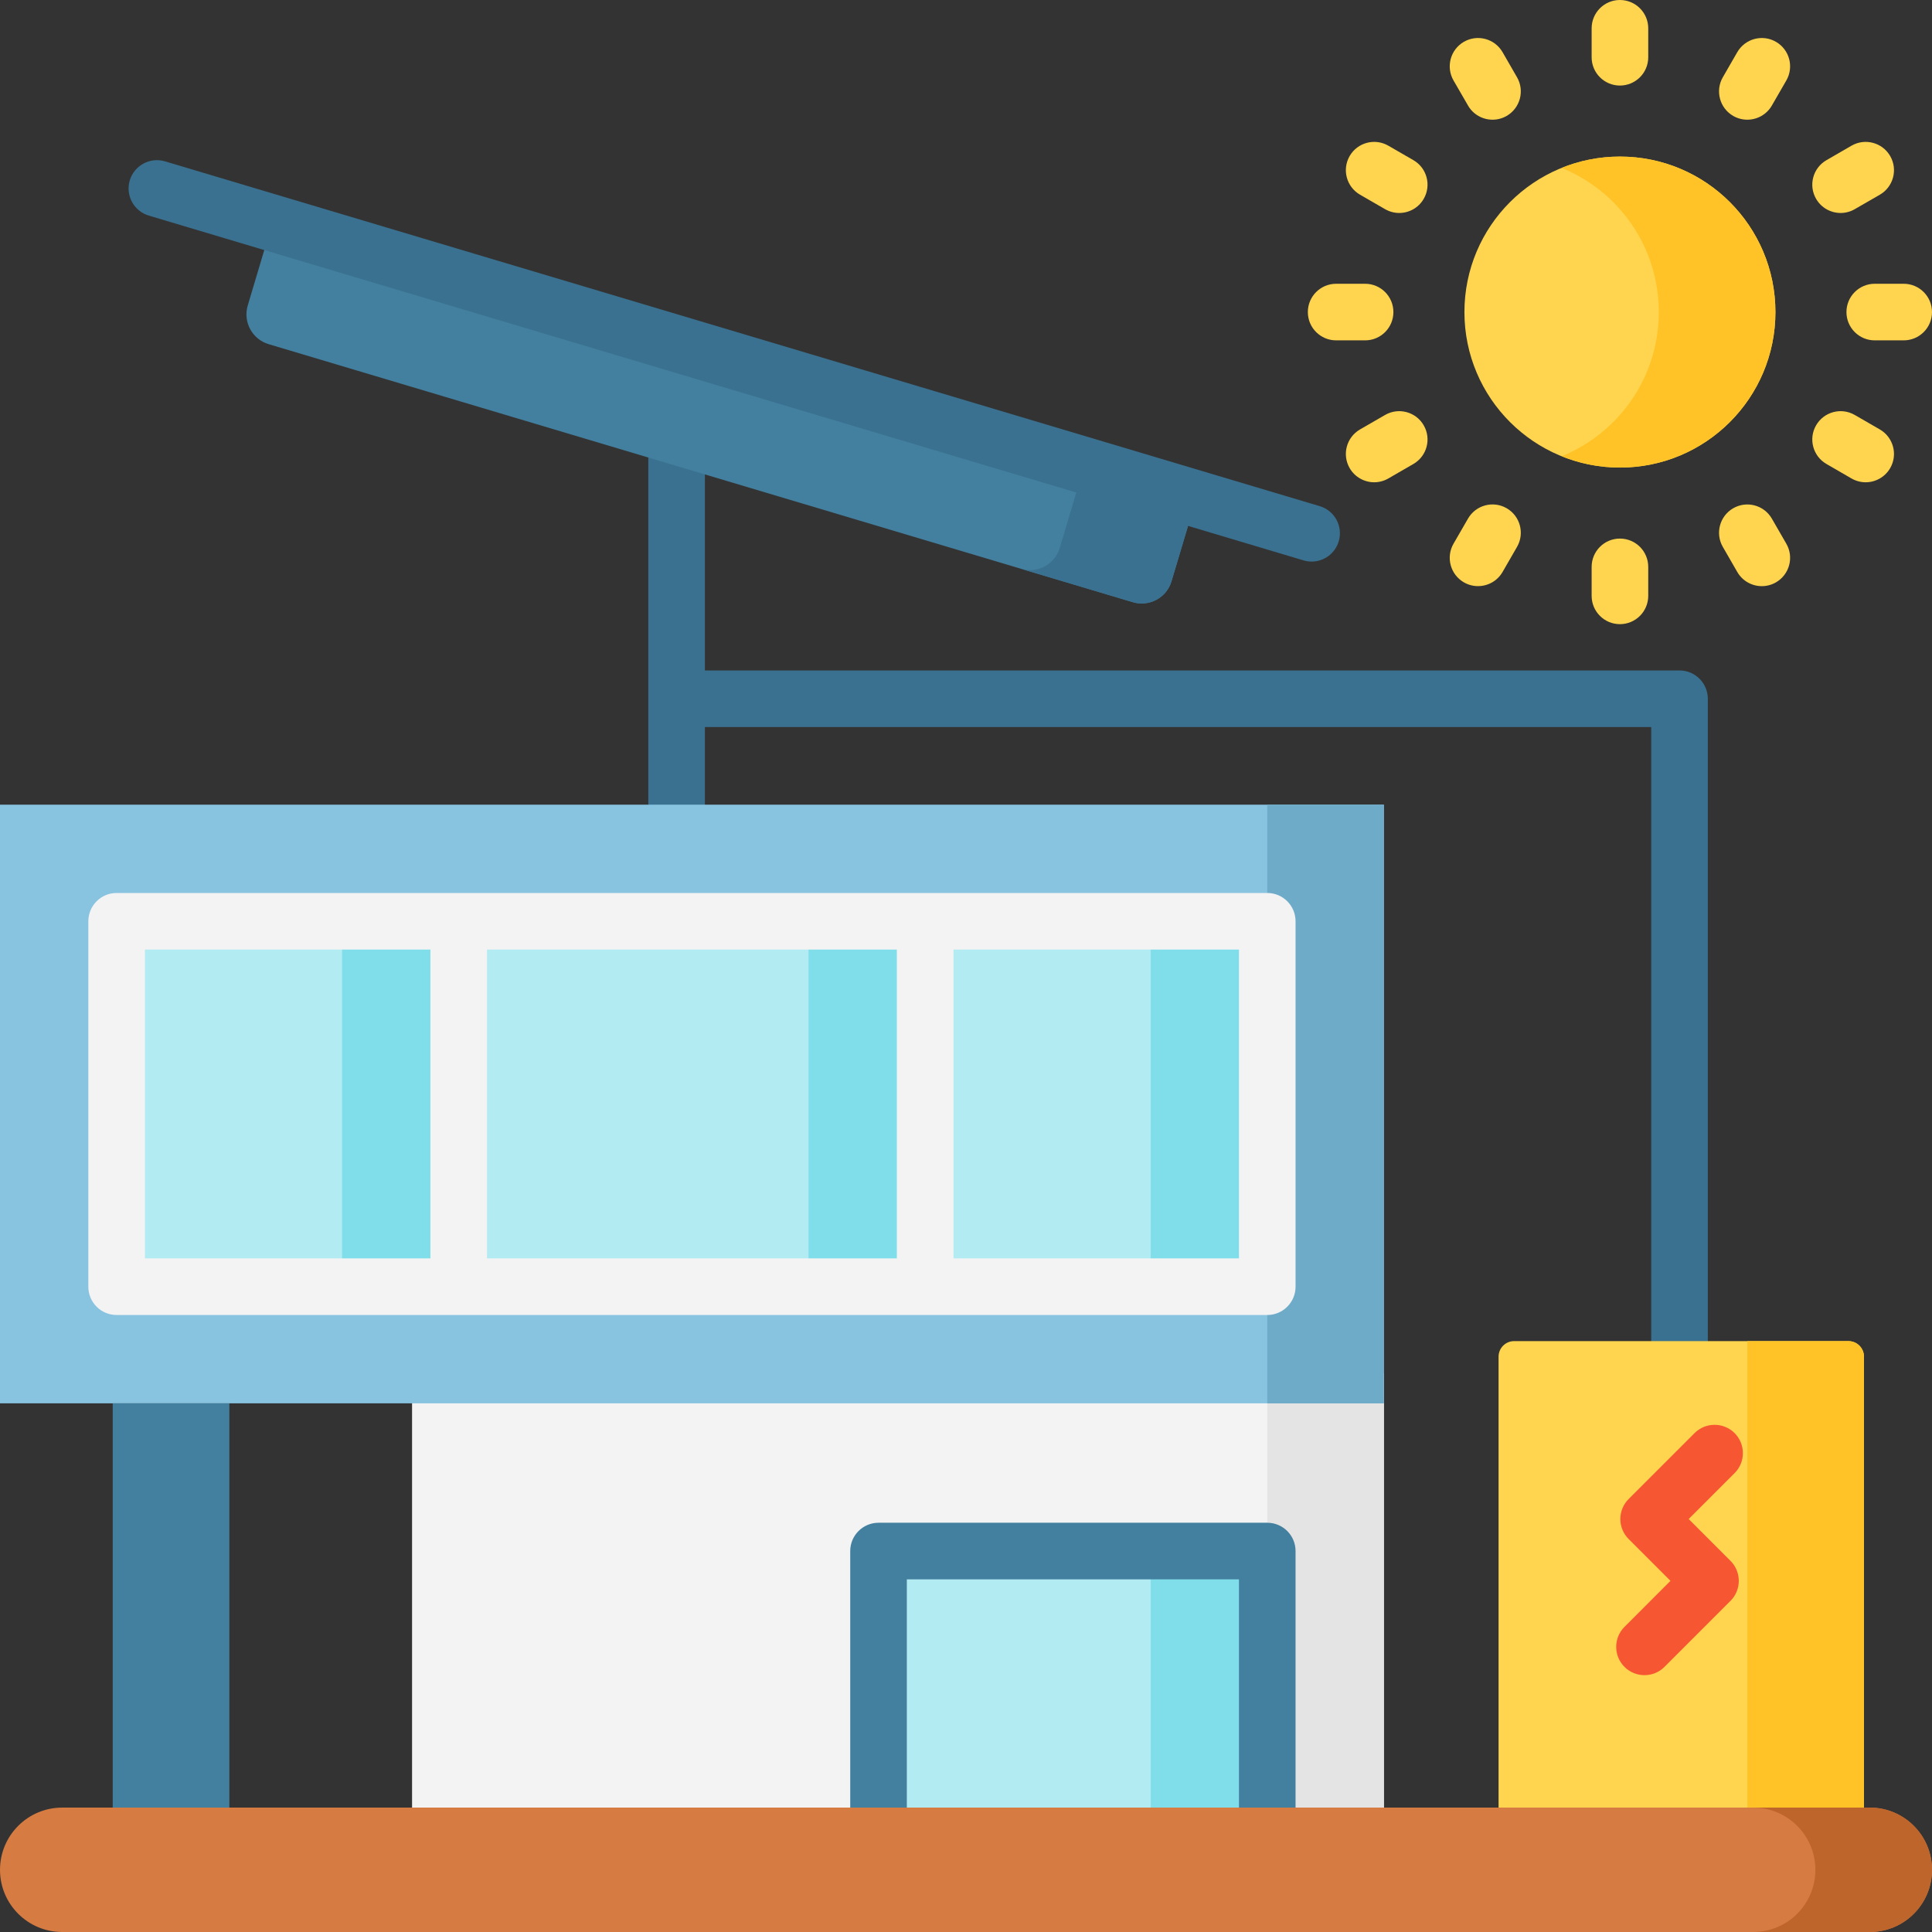 <svg width="64" height="64" viewBox="0 0 64 64" fill="none" xmlns="http://www.w3.org/2000/svg">
<rect x="0" y="0" width="64" height="64" fill="#333333" stroke="none"/>
<g clip-path="url(#clip0_8022_29441)">
<path d="M13.65 45.495H45.843V61.28H13.65V45.495Z" fill="#F3F3F3"/>
<path d="M41.98 45.495H45.843V61.28H41.98V45.495Z" fill="#E4E4E4"/>
<path d="M55.637 22.21H23.351V14.402C23.351 13.885 22.932 13.465 22.414 13.465C21.896 13.465 21.476 13.885 21.476 14.402V27.69C21.476 28.208 21.896 28.628 22.414 28.628C22.932 28.628 23.351 28.208 23.351 27.69V24.085H54.699V46.053C54.699 46.571 55.119 46.991 55.637 46.991C56.154 46.991 56.574 46.571 56.574 46.053V23.148C56.574 22.63 56.154 22.21 55.637 22.21Z" fill="#3A7190"/>
<path d="M53.662 15.489C56.507 15.489 58.813 13.183 58.813 10.338C58.813 7.493 56.507 5.187 53.662 5.187C50.817 5.187 48.511 7.493 48.511 10.338C48.511 13.183 50.817 15.489 53.662 15.489Z" fill="#FFD54F"/>
<path d="M53.662 5.187C52.979 5.187 52.327 5.321 51.73 5.563C53.618 6.327 54.95 8.177 54.95 10.338C54.95 12.499 53.618 14.349 51.73 15.113C52.327 15.354 52.979 15.489 53.662 15.489C56.507 15.489 58.813 13.183 58.813 10.338C58.813 7.493 56.507 5.187 53.662 5.187Z" fill="#FFC328"/>
<path d="M53.662 0C53.144 0 52.725 0.42 52.725 0.938V1.897C52.725 2.414 53.144 2.834 53.662 2.834C54.18 2.834 54.6 2.414 54.6 1.897V0.938C54.6 0.42 54.18 0 53.662 0Z" fill="#FFD54F"/>
<path d="M53.662 17.841C53.144 17.841 52.725 18.261 52.725 18.779V19.738C52.725 20.256 53.144 20.676 53.662 20.676C54.18 20.676 54.6 20.256 54.6 19.738V18.779C54.6 18.261 54.18 17.841 53.662 17.841Z" fill="#FFD54F"/>
<path d="M48.63 3.496C48.803 3.797 49.118 3.965 49.442 3.965C49.601 3.965 49.763 3.925 49.91 3.84C50.358 3.581 50.512 3.007 50.253 2.559L49.774 1.728C49.515 1.28 48.941 1.126 48.493 1.385C48.045 1.644 47.891 2.217 48.15 2.666L48.63 3.496Z" fill="#FFD54F"/>
<path d="M58.695 17.18C58.436 16.731 57.862 16.578 57.414 16.837C56.966 17.096 56.812 17.669 57.071 18.117L57.55 18.948C57.724 19.249 58.039 19.417 58.363 19.417C58.522 19.417 58.684 19.376 58.831 19.291C59.279 19.032 59.433 18.459 59.174 18.011L58.695 17.18Z" fill="#FFD54F"/>
<path d="M46.82 5.305L45.99 4.826C45.541 4.567 44.968 4.72 44.709 5.169C44.45 5.617 44.604 6.19 45.052 6.449L45.883 6.929C46.031 7.014 46.192 7.055 46.351 7.055C46.675 7.055 46.99 6.887 47.163 6.586C47.422 6.138 47.269 5.564 46.82 5.305Z" fill="#FFD54F"/>
<path d="M62.272 14.226L61.441 13.746C60.992 13.487 60.419 13.641 60.16 14.09C59.901 14.538 60.055 15.111 60.504 15.37L61.334 15.85C61.482 15.935 61.643 15.976 61.802 15.976C62.126 15.976 62.441 15.807 62.615 15.507C62.874 15.058 62.72 14.485 62.272 14.226Z" fill="#FFD54F"/>
<path d="M46.158 10.338C46.158 9.82 45.739 9.4 45.221 9.4H44.262C43.744 9.4 43.324 9.82 43.324 10.338C43.324 10.856 43.744 11.275 44.262 11.275H45.221C45.739 11.275 46.158 10.856 46.158 10.338Z" fill="#FFD54F"/>
<path d="M63.062 9.4H62.103C61.586 9.4 61.166 9.82 61.166 10.338C61.166 10.856 61.586 11.275 62.103 11.275H63.062C63.58 11.275 64 10.856 64 10.338C64 9.82 63.58 9.4 63.062 9.4Z" fill="#FFD54F"/>
<path d="M45.883 13.746L45.052 14.226C44.604 14.485 44.45 15.058 44.709 15.507C44.883 15.807 45.198 15.976 45.522 15.976C45.681 15.976 45.842 15.935 45.99 15.85L46.82 15.37C47.269 15.111 47.422 14.538 47.163 14.09C46.905 13.641 46.331 13.487 45.883 13.746Z" fill="#FFD54F"/>
<path d="M60.973 7.055C61.132 7.055 61.293 7.015 61.441 6.929L62.272 6.45C62.72 6.191 62.874 5.617 62.615 5.169C62.356 4.721 61.782 4.567 61.334 4.826L60.504 5.306C60.055 5.564 59.901 6.138 60.16 6.586C60.334 6.887 60.649 7.055 60.973 7.055Z" fill="#FFD54F"/>
<path d="M49.91 16.836C49.462 16.577 48.888 16.731 48.63 17.179L48.15 18.01C47.891 18.459 48.045 19.032 48.493 19.291C48.641 19.376 48.802 19.416 48.961 19.416C49.285 19.416 49.6 19.248 49.774 18.948L50.253 18.117C50.512 17.669 50.359 17.095 49.91 16.836Z" fill="#FFD54F"/>
<path d="M57.414 3.84C57.562 3.925 57.723 3.965 57.882 3.965C58.206 3.965 58.521 3.797 58.695 3.496L59.174 2.666C59.433 2.217 59.279 1.644 58.831 1.385C58.383 1.126 57.809 1.28 57.55 1.728L57.071 2.559C56.812 3.007 56.966 3.581 57.414 3.84Z" fill="#FFD54F"/>
<path d="M0 26.656H45.843V46.487H0V26.656Z" fill="#88C3E0"/>
<path d="M41.98 26.656H45.843V46.487H41.98V26.656Z" fill="#6EABC9"/>
<path d="M41.98 30.519V42.624H3.863V30.519H41.98Z" fill="#B2EBF2"/>
<path d="M38.117 30.519H41.98V42.624H38.117V30.519Z" fill="#80DEEA"/>
<path d="M26.785 30.519H30.648V42.624H26.785V30.519Z" fill="#80DEEA"/>
<path d="M11.332 30.519H15.195V42.624H11.332V30.519Z" fill="#80DEEA"/>
<path d="M29.102 51.38H41.98V61.28H29.102V51.38Z" fill="#B2EBF2"/>
<path d="M38.117 51.38H41.98V61.28H38.117V51.38Z" fill="#80DEEA"/>
<path d="M41.98 50.443H29.102C28.585 50.443 28.165 50.863 28.165 51.38V61.28H30.04V52.318H41.042V61.28H42.917V51.38C42.917 50.863 42.498 50.443 41.98 50.443Z" fill="#43809F"/>
<path d="M41.98 29.581H3.863C3.345 29.581 2.926 30.001 2.926 30.519V42.624C2.926 43.141 3.345 43.561 3.863 43.561H41.98C42.498 43.561 42.917 43.141 42.917 42.624V30.519C42.917 30.001 42.498 29.581 41.98 29.581ZM29.71 31.456V41.686H16.133V31.456H29.71ZM4.801 31.456H14.258V41.686H4.801V31.456ZM41.042 41.686H31.585V31.456H41.042V41.686Z" fill="#F3F3F3"/>
<path d="M3.734 46.487H7.598V61.28H3.734V46.487Z" fill="#43809F"/>
<path d="M37.526 19.948L8.899 11.401C8.354 11.238 8.044 10.664 8.207 10.119L9.017 7.404L39.618 16.541L38.807 19.256C38.645 19.801 38.071 20.111 37.526 19.948Z" fill="#43809F"/>
<path d="M35.916 15.436L35.106 18.151C34.943 18.696 34.369 19.006 33.824 18.843L37.526 19.948C38.071 20.111 38.645 19.801 38.807 19.256L39.618 16.541L35.916 15.436Z" fill="#3A7190"/>
<path d="M61.746 61.28H49.642V44.941C49.642 44.657 49.873 44.426 50.157 44.426H61.231C61.516 44.426 61.747 44.657 61.747 44.941V61.28H61.746Z" fill="#FFD54F"/>
<path d="M57.883 44.426V61.28H61.746V44.941C61.746 44.657 61.516 44.426 61.231 44.426H57.883Z" fill="#FFC328"/>
<path d="M55.94 50.32L57.461 48.799C57.827 48.433 57.827 47.84 57.461 47.473C57.094 47.107 56.501 47.107 56.135 47.473L53.951 49.657C53.775 49.833 53.676 50.071 53.676 50.32C53.676 50.569 53.775 50.807 53.951 50.983L55.336 52.368L53.813 53.892C53.447 54.258 53.447 54.852 53.813 55.218C53.996 55.401 54.236 55.492 54.476 55.492C54.715 55.492 54.955 55.401 55.138 55.218L57.325 53.031C57.691 52.665 57.691 52.071 57.325 51.705L55.94 50.32Z" fill="#F75632"/>
<path d="M43.717 16.767L5.466 5.345C4.97 5.197 4.448 5.479 4.299 5.975C4.151 6.471 4.433 6.994 4.93 7.142L43.18 18.563C43.27 18.59 43.36 18.603 43.449 18.603C43.853 18.603 44.225 18.34 44.347 17.933C44.495 17.437 44.213 16.915 43.717 16.767Z" fill="#3A7190"/>
<path d="M61.94 64H2.06C0.922 64 0 63.078 0 61.94C0 60.802 0.922 59.879 2.06 59.879H61.94C63.078 59.879 64 60.802 64 61.94C64 63.078 63.078 64 61.94 64Z" fill="#D67B42"/>
<path d="M61.94 59.879H58.076C59.214 59.879 60.137 60.802 60.137 61.94C60.137 63.078 59.214 64 58.076 64H61.94C63.077 64 64 63.078 64 61.94C64 60.802 63.077 59.879 61.94 59.879Z" fill="#BE652B"/>
</g>
<defs>
<clipPath id="clip0_8022_29441">
<rect width="64" height="64" fill="white"/>
</clipPath>
</defs>
</svg>

